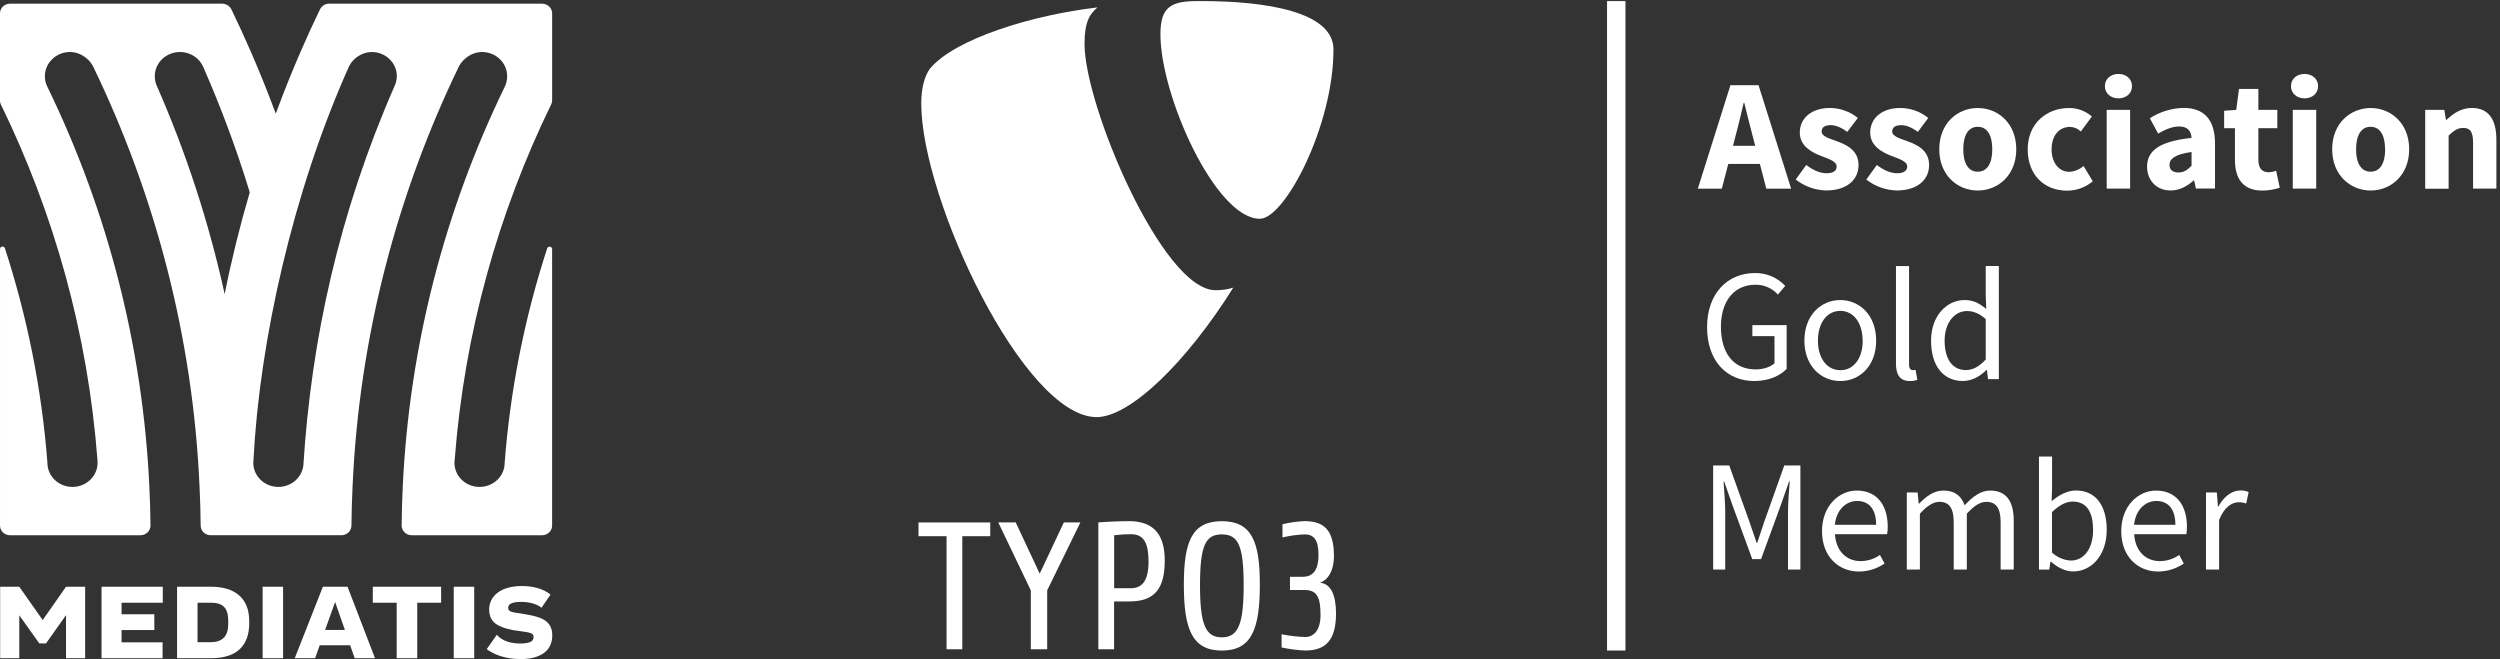 <?xml version="1.0" encoding="UTF-8"?>
<svg xmlns="http://www.w3.org/2000/svg" width="679" height="179" viewBox="0 0 679 179" fill="none">
  <rect x="0" y="0" width="679" height="179" fill="#333333" stroke="none"/>
  <g clip-path="url(#clip0_5710_935)">
    <mask id="mask0_5710_935" style="mask-type:luminance" maskUnits="userSpaceOnUse" x="248" y="0" width="432" height="179">
      <path fill-rule="evenodd" clip-rule="evenodd" d="M248 0H679.443V178.106H248V0Z" fill="white"></path>
    </mask>
    <g mask="url(#mask0_5710_935)">
      <path d="M261.36 145.63V176.338H257.082V145.63H249.461V141.895H268.95V145.63H261.36ZM284.416 160.343V176.338H279.968V160.343L271.13 141.889H275.871L282.386 155.812L288.938 141.889H293.435L284.416 160.343ZM306.74 163.349H302.586V176.338H298.308V141.889C298.308 141.889 302.561 141.541 306.659 141.541C314.155 141.541 316.341 146.171 316.341 152.227C316.341 159.695 313.767 163.349 306.759 163.349M307.246 145.088C305.695 145.081 304.144 145.178 302.605 145.381V159.751H307.246C310.02 159.751 311.943 157.928 311.943 152.569C311.943 147.646 310.757 145.101 307.246 145.101M331.851 176.692C323.73 176.692 321.532 170.786 321.532 158.737C321.532 147.167 323.705 141.553 331.851 141.553C339.996 141.553 342.17 147.154 342.17 158.737C342.17 170.786 339.996 176.692 331.851 176.692ZM331.851 145.144C327.409 145.144 325.923 148.15 325.923 158.98C325.923 169.56 327.409 173.101 331.851 173.101C336.292 173.101 337.778 169.554 337.778 158.98C337.778 148.15 336.292 145.144 331.851 145.144ZM354.525 176.68C352.356 176.59 350.199 176.313 348.079 175.852V172.267C350.196 172.695 352.347 172.944 354.506 173.014C357.005 173.014 358.654 170.892 358.654 167.095C358.654 162.62 357.917 160.249 354.406 160.249H350.352V156.652H353.9C357.911 156.652 358.098 152.569 358.098 150.602C358.098 146.712 356.849 145.132 354.4 145.132C352.351 145.213 350.316 145.494 348.322 145.972V142.381C350.282 141.905 352.284 141.624 354.3 141.541C359.385 141.541 362.302 143.706 362.302 151.044C362.302 154.393 361.115 157.336 358.491 158.276C361.508 158.475 362.864 161.774 362.864 166.591C362.864 173.929 360.003 176.68 354.519 176.68" fill="white"></path>
      <path d="M334.912 78.139C333.364 78.611 331.752 78.839 330.133 78.817C315.723 78.83 294.56 28.66 294.56 11.968C294.56 5.819 296.016 3.771 298.077 2.01C280.443 4.064 259.287 10.511 252.522 18.708C251.073 20.756 250.211 23.992 250.211 28.081C250.211 54.14 278.132 113.285 297.827 113.285C306.941 113.285 322.3 98.348 334.937 78.151" fill="white"></path>
      <path d="M325.717 0.261C343.937 0.261 362.171 3.186 362.171 13.437C362.171 34.224 348.935 59.418 342.182 59.418C330.164 59.418 315.173 26.027 315.173 9.335C315.173 1.717 318.109 0.261 325.748 0.261" fill="white"></path>
      <path d="M469.989 23.133H477.616L486.473 51.234H479.727L476.036 37C475.255 34.187 474.499 30.869 473.75 27.938H473.575C472.894 30.901 472.138 34.162 471.357 37L467.653 51.234H461.132L469.989 23.133ZM466.96 39.601H480.527V44.531H466.96V39.601Z" fill="white"></path>
      <path d="M487.717 48.763L490.578 44.81C492.52 46.279 494.325 47.057 496.118 47.057C497.992 47.057 498.829 46.342 498.829 45.221C498.829 43.808 496.699 43.174 494.488 42.309C491.858 41.294 488.822 39.551 488.822 36.016C488.822 32.039 492.071 29.326 497.024 29.326C499.78 29.349 502.448 30.303 504.588 32.033L501.727 35.817C500.203 34.715 498.698 33.993 497.211 33.993C495.568 33.993 494.756 34.616 494.756 35.699C494.756 37.068 496.768 37.566 498.991 38.394C501.709 39.396 504.776 40.921 504.776 44.829C504.776 48.738 501.709 51.731 495.956 51.731C492.961 51.65 490.071 50.608 487.717 48.763Z" fill="white"></path>
      <path d="M506.887 48.763L509.748 44.81C511.69 46.279 513.495 47.057 515.288 47.057C517.081 47.057 517.999 46.342 517.999 45.221C517.999 43.808 515.869 43.174 513.627 42.309C510.997 41.294 507.949 39.551 507.949 36.016C507.949 32.039 511.197 29.326 516.15 29.326C518.906 29.349 521.574 30.303 523.714 32.033L520.897 35.817C519.373 34.715 517.868 33.993 516.381 33.993C514.738 33.993 513.926 34.616 513.926 35.699C513.926 37.068 515.938 37.566 518.161 38.394C520.879 39.396 523.946 40.921 523.946 44.829C523.946 48.738 520.879 51.731 515.126 51.731C512.131 51.65 509.241 50.608 506.887 48.763Z" fill="white"></path>
      <path d="M526.706 40.541C526.706 33.434 531.703 29.338 537.162 29.338C542.622 29.338 547.619 33.446 547.619 40.541C547.619 47.636 542.622 51.744 537.162 51.744C531.703 51.744 526.706 47.642 526.706 40.541ZM541.104 40.541C541.104 36.844 539.792 34.436 537.162 34.436C534.533 34.436 533.221 36.844 533.221 40.541C533.221 44.238 534.533 46.634 537.162 46.634C539.792 46.634 541.104 44.244 541.104 40.541Z" fill="white"></path>
      <path d="M550.724 40.541C550.724 33.433 555.977 29.338 561.911 29.338C564.206 29.312 566.432 30.132 568.157 31.641L565.153 35.711C564.373 34.949 563.334 34.504 562.242 34.466C559.181 34.466 557.214 36.875 557.214 40.572C557.214 44.269 559.262 46.665 562.023 46.665C563.455 46.584 564.819 46.027 565.896 45.084L568.395 49.235C566.422 50.908 563.907 51.813 561.317 51.781C555.346 51.75 550.724 47.642 550.724 40.541Z" fill="white"></path>
      <path d="M571.687 23.401C571.687 21.453 573.229 20.084 575.366 20.084C577.502 20.084 579.051 21.453 579.051 23.401C579.051 25.349 577.502 26.712 575.366 26.712C573.229 26.712 571.687 25.324 571.687 23.401ZM572.18 29.842H578.539V51.233H572.18V29.842Z" fill="white"></path>
      <path d="M583.143 45.296C583.143 40.79 586.74 38.35 595.229 37.46C595.104 35.593 594.167 34.348 591.838 34.348C590.032 34.348 588.24 35.102 586.153 36.278L583.892 32.12C586.626 30.351 589.802 29.376 593.062 29.307C598.552 29.307 601.594 32.419 601.594 38.985V51.215H596.404L595.941 49.024H595.785C593.98 50.605 591.95 51.731 589.539 51.731C585.641 51.75 583.143 48.887 583.143 45.296ZM595.229 45.016V41.282C590.707 41.904 589.233 43.149 589.233 44.792C589.233 46.174 590.182 46.846 591.694 46.846C593.205 46.846 594.092 46.136 595.223 45.016H595.229Z" fill="white"></path>
      <path d="M607.01 43.454V34.815H604.074V30.085L607.366 29.843L608.109 24.16H613.369V29.843H618.516V34.822H613.369V43.385C613.369 45.806 614.474 46.784 616.148 46.784C616.847 46.76 617.538 46.621 618.191 46.373L619.19 50.978C617.654 51.491 616.045 51.754 614.424 51.756C609.115 51.75 607.01 48.408 607.01 43.454Z" fill="white"></path>
      <path d="M622.226 23.401C622.226 21.453 623.775 20.084 625.911 20.084C628.047 20.084 629.59 21.453 629.59 23.401C629.59 25.349 628.041 26.712 625.911 26.712C623.781 26.712 622.226 25.324 622.226 23.401ZM622.719 29.842H629.084V51.233H622.719V29.842Z" fill="white"></path>
      <path d="M633.42 40.541C633.42 33.434 638.417 29.338 643.876 29.338C649.336 29.338 654.333 33.446 654.333 40.541C654.333 47.636 649.304 51.744 643.876 51.744C638.448 51.744 633.42 47.642 633.42 40.541ZM647.787 40.541C647.787 36.844 646.481 34.436 643.851 34.436C641.222 34.436 639.91 36.844 639.91 40.541C639.91 44.238 641.222 46.634 643.851 46.634C646.481 46.634 647.812 44.244 647.812 40.541H647.787Z" fill="white"></path>
      <path d="M658.68 29.842H663.87L664.326 32.55H664.489C666.294 30.819 668.455 29.326 671.36 29.326C676.026 29.326 678.018 32.606 678.018 37.952V51.233H671.685V38.786C671.685 35.711 670.854 34.747 669.017 34.747C667.418 34.747 666.444 35.487 665.045 36.825V51.258H658.68V29.842Z" fill="white"></path>
      <path d="M463.643 88.85C463.643 79.72 469.152 74.156 476.679 74.156C479.778 74.119 482.754 75.388 484.868 77.647L482.888 80.006C481.337 78.273 479.102 77.297 476.772 77.336C471.051 77.336 467.403 81.692 467.403 88.763C467.403 95.833 470.776 100.333 476.835 100.333C478.871 100.333 480.833 99.71 481.951 98.671V91.296H475.942V88.308H485.249V100.202C483.425 102.1 480.314 103.488 476.504 103.488C468.977 103.488 463.643 98.055 463.643 88.85Z" fill="white"></path>
      <path d="M490.071 92.522C490.071 85.527 494.662 81.494 499.822 81.494C504.981 81.494 509.566 85.527 509.566 92.522C509.566 99.518 504.975 103.488 499.822 103.488C494.669 103.488 490.071 99.462 490.071 92.522ZM505.887 92.522C505.887 87.717 503.439 84.431 499.822 84.431C496.205 84.431 493.75 87.699 493.75 92.522C493.75 97.346 496.23 100.545 499.847 100.545C503.464 100.545 505.912 97.321 505.912 92.522H505.887Z" fill="white"></path>
      <path d="M514.944 98.764V72.257H518.499V99.02C518.499 100.102 518.973 100.538 519.492 100.538C519.755 100.543 520.017 100.514 520.272 100.451L520.753 103.158C520.096 103.392 519.402 103.504 518.705 103.488C516.037 103.488 514.944 101.789 514.944 98.764Z" fill="white"></path>
      <path d="M524.477 92.522C524.477 85.719 528.78 81.493 533.578 81.493C536.026 81.493 537.625 82.415 539.474 83.921L539.324 80.33V72.239H542.885V102.972H539.943L539.643 100.482H539.524C537.888 102.113 535.645 103.476 533.14 103.476C527.887 103.488 524.477 99.505 524.477 92.522ZM539.324 97.644V86.659C537.525 85.066 535.907 84.481 534.19 84.481C530.829 84.481 528.156 87.711 528.156 92.485C528.156 97.513 530.242 100.507 533.927 100.507C535.876 100.507 537.544 99.561 539.324 97.644Z" fill="white"></path>
      <path d="M465.292 126.417H469.664L475.08 141.534C475.761 143.47 476.411 145.467 477.098 147.428H477.266C477.953 145.467 478.547 143.47 479.234 141.534L484.612 126.417H488.985V154.691H485.624V139.132C485.624 136.642 485.899 133.269 486.086 130.761H485.911L483.656 137.215L478.309 151.853H475.911L470.539 137.215L468.284 130.761H468.115C468.297 133.25 468.571 136.667 468.571 139.132V154.691H465.298L465.292 126.417Z" fill="white"></path>
      <path d="M494.856 144.26C494.856 137.414 499.473 133.238 504.313 133.238C509.679 133.238 512.709 137.078 512.709 143.072C512.715 143.748 512.659 144.423 512.54 145.088H498.379C498.629 149.526 501.359 152.401 505.363 152.401C507.238 152.389 509.066 151.805 510.597 150.727L511.847 153.055C509.803 154.457 507.382 155.214 504.901 155.227C499.323 155.227 494.856 151.144 494.856 144.26ZM509.56 142.543C509.56 138.348 507.686 136.064 504.376 136.064C501.421 136.064 498.754 138.429 498.342 142.543H509.56Z" fill="white"></path>
      <path d="M517.887 133.755H520.823L521.122 136.792H521.241C523.115 134.813 525.282 133.238 527.787 133.238C531.004 133.238 532.728 134.769 533.596 137.234C535.783 134.875 537.969 133.238 540.536 133.238C544.859 133.238 546.932 136.089 546.932 141.435V154.691H543.372V141.87C543.372 137.968 542.123 136.3 539.462 136.3C537.831 136.3 536.132 137.358 534.19 139.518V154.691H530.629V141.87C530.629 137.968 529.38 136.3 526.713 136.3C525.139 136.3 523.39 137.358 521.441 139.518V154.691H517.887V133.755Z" fill="white"></path>
      <path d="M557.051 152.544H556.907L556.576 154.71H553.784V123.996H557.345V132.398L557.226 136.132C559.15 134.476 561.492 133.213 563.828 133.213C569.263 133.213 572.186 137.414 572.186 143.874C572.186 151.032 567.882 155.202 563.079 155.202C561.092 155.227 558.919 154.224 557.051 152.544ZM568.482 143.949C568.482 139.319 566.902 136.219 562.941 136.219C561.161 136.219 559.306 137.196 557.32 139.082V150.067C558.716 151.372 560.53 152.143 562.442 152.245C565.921 152.245 568.482 149.121 568.482 143.949Z" fill="white"></path>
      <path d="M576.128 144.26C576.128 137.414 580.738 133.238 585.579 133.238C590.944 133.238 593.974 137.078 593.974 143.072C593.979 143.748 593.924 144.422 593.811 145.088H579.645C579.901 149.526 582.624 152.401 586.634 152.401C588.51 152.388 590.337 151.804 591.869 150.727L593.118 153.055C591.074 154.456 588.653 155.214 586.172 155.227C580.588 155.227 576.128 151.144 576.128 144.26ZM590.832 142.543C590.832 138.348 588.958 136.064 585.647 136.064C582.687 136.064 580.026 138.429 579.613 142.543H590.832Z" fill="white"></path>
      <path d="M599.152 133.755H602.094L602.394 137.57H602.506C603.968 134.912 606.116 133.213 608.484 133.213C609.257 133.179 610.027 133.326 610.733 133.643L610.064 136.754C609.412 136.518 608.722 136.4 608.028 136.406C606.248 136.406 604.124 137.651 602.706 141.229V154.691H599.146L599.152 133.755Z" fill="white"></path>
      <path d="M438.976 0.261V176.68" stroke="white" stroke-width="5" stroke-miterlimit="10"></path>
    </g>
  </g>
  <g clip-path="url(#clip1_5710_935)">
    <path d="M23.128 159.359V178.77H17.931V167.067L12.497 174.744H10.676L5.238 167.121V178.77H0.04V159.359H5.235L11.597 168.418L17.928 159.359H23.126H23.128Z" fill="white"></path>
    <path d="M33.013 163.7V166.837H41.914V171.122H33.013V174.458H44.155V178.77H27.579V159.359H44.215V163.7H33.016H33.013Z" fill="white"></path>
    <path d="M67.687 168.648V169.309C67.687 175.119 64.522 178.77 57.355 178.77H48.092V159.359H57.355C63.805 159.359 67.687 162.497 67.687 168.648ZM53.651 163.7V174.427H57.177C60.312 174.427 61.984 172.875 61.984 169.508V168.588C61.984 165.08 60.493 163.698 57.297 163.698H53.654L53.651 163.7Z" fill="white"></path>
    <path d="M71.331 159.359H76.886V178.77H71.331V159.359Z" fill="white"></path>
    <path d="M95.109 175.262H86.833L85.576 178.77H80.052L87.698 159.359H94.389L101.855 178.77H96.331L95.106 175.262H95.109ZM93.673 171.093L91.017 163.504L88.297 171.093H93.673Z" fill="white"></path>
    <path d="M119.805 163.7H113.325V178.77H107.738V163.7H101.256V159.359H119.808V163.7H119.805Z" fill="white"></path>
    <path d="M123.238 159.359H128.795V178.77H123.238V159.359Z" fill="white"></path>
    <path d="M132.199 176.298L134.95 172.391C135.752 173.48 137.844 174.776 141.161 174.776C143.701 174.776 144.925 174.318 144.925 172.991C144.925 171.665 143.489 171.786 139.217 171.125C135.604 170.319 132.858 169.309 132.858 165.518C132.858 161.95 135.933 159.163 141.757 159.163C144.835 159.163 147.638 159.936 149.524 161.492L147.075 165.056C145.851 164.049 143.728 163.475 141.641 163.475C139.011 163.475 138.023 164.049 138.023 165.085C138.023 166.264 138.978 166.235 142.743 166.84C146.773 167.532 149.997 168.452 149.997 172.56C149.997 177.078 146.326 179.002 141.425 179.002C137.276 179.002 134.166 177.797 132.194 176.301L132.199 176.298Z" fill="white"></path>
    <path d="M123.51 124.717C126.127 90.461 135.29 57.91 149.741 28.274C149.879 27.959 149.962 27.618 149.962 27.25V3.624C149.962 2.181 148.733 1 147.234 1H89.38C88.259 1 87.293 1.683 86.883 2.603C85.03 6.408 83.268 10.267 81.608 14.126C79.207 19.638 76.974 25.231 74.899 30.874C72.8 25.204 70.564 19.638 68.163 14.126C66.471 10.241 64.688 6.355 62.86 2.576C62.89 2.6 62.86 2.523 62.86 2.576C62.425 1.685 61.482 1 60.366 1H2.726C1.202 1 0 2.181 0 3.624V27.511C0.025 27.799 0.08 28.036 0.191 28.274C14.697 57.99 23.883 90.621 26.475 125.005C26.503 125.24 26.503 125.453 26.503 125.687C26.503 129.309 23.448 132.248 19.689 132.248C16.279 132.248 13.473 129.859 12.952 126.711C12.899 126.37 12.872 125.61 12.872 125.581C11.318 105.449 7.362 85.973 1.313 67.359C1.204 67.121 0.956 66.964 0.684 66.964C0.302 66.964 0.003 67.255 0.003 67.62V142.747C0.003 144.193 1.204 145.372 2.728 145.372H38.145C39.618 145.372 40.846 144.219 40.871 142.798C40.898 142.747 40.898 142.721 40.871 142.696C40.846 139.206 40.737 135.712 40.569 132.248C38.771 93.688 29.093 57.068 13.005 23.86L12.731 23.282C12.376 22.495 12.188 21.628 12.188 20.711C12.188 17.062 15.268 14.121 19.03 14.121H19.057C21.647 14.121 24.049 15.799 25.19 17.847C42.123 52.761 52.43 91.638 54.2 132.246C54.366 135.736 54.474 139.23 54.499 142.745C54.499 144.19 55.701 145.369 57.227 145.369H92.725C94.226 145.369 95.45 144.19 95.45 142.745C95.481 139.23 95.589 135.736 95.752 132.246C97.522 91.638 107.802 52.761 124.737 17.847C125.911 15.801 128.28 14.121 130.897 14.121H130.925C134.717 14.148 137.742 17.06 137.742 20.711C137.742 21.866 137.465 22.914 136.95 23.86C120.862 57.068 111.184 93.686 109.383 132.248C109.222 135.715 109.114 139.206 109.084 142.696V142.798C109.114 144.217 110.341 145.372 111.81 145.372H147.227C148.725 145.372 149.955 144.193 149.955 142.747V67.594C149.927 67.255 149.625 66.991 149.271 66.991C148.999 66.991 148.755 67.148 148.647 67.359C142.512 86.152 138.559 105.839 137.028 126.184V126.423C136.648 129.706 133.759 132.25 130.241 132.25C126.479 132.25 123.452 129.338 123.427 125.714V125.69C123.427 125.559 123.48 124.903 123.505 124.717H123.51ZM61.019 79.884C56.709 60.273 50.509 41.346 42.575 23.287C42.218 22.5 42.04 21.633 42.04 20.716C42.04 17.067 45.067 14.153 48.857 14.126H48.887C51.723 14.126 54.147 15.78 55.186 18.142C60.039 29.22 64.288 40.584 67.834 52.24C65.163 61.324 62.875 70.561 61.019 79.884ZM107.236 23.207C92.038 57.852 84.543 92.318 82.398 126.37C82.038 129.677 79.124 132.25 75.609 132.25C71.844 132.25 68.792 129.311 68.792 125.69C68.792 125.426 68.819 125.164 68.844 124.903C70.502 92.64 79.561 51.991 94.814 17.985C95.908 15.806 98.322 14.126 100.99 14.126H101.045C104.752 14.153 107.779 17.092 107.779 20.662C107.779 21.553 107.588 22.42 107.233 23.209L107.236 23.207Z" fill="white"></path>
  </g>
  <defs>
    <clipPath id="clip0_5710_935">
      <rect width="431" height="178" fill="white" transform="translate(248)"></rect>
    </clipPath>
    <clipPath id="clip1_5710_935">
      <rect width="150" height="178" fill="white" transform="translate(0 1)"></rect>
    </clipPath>
  </defs>
</svg>
